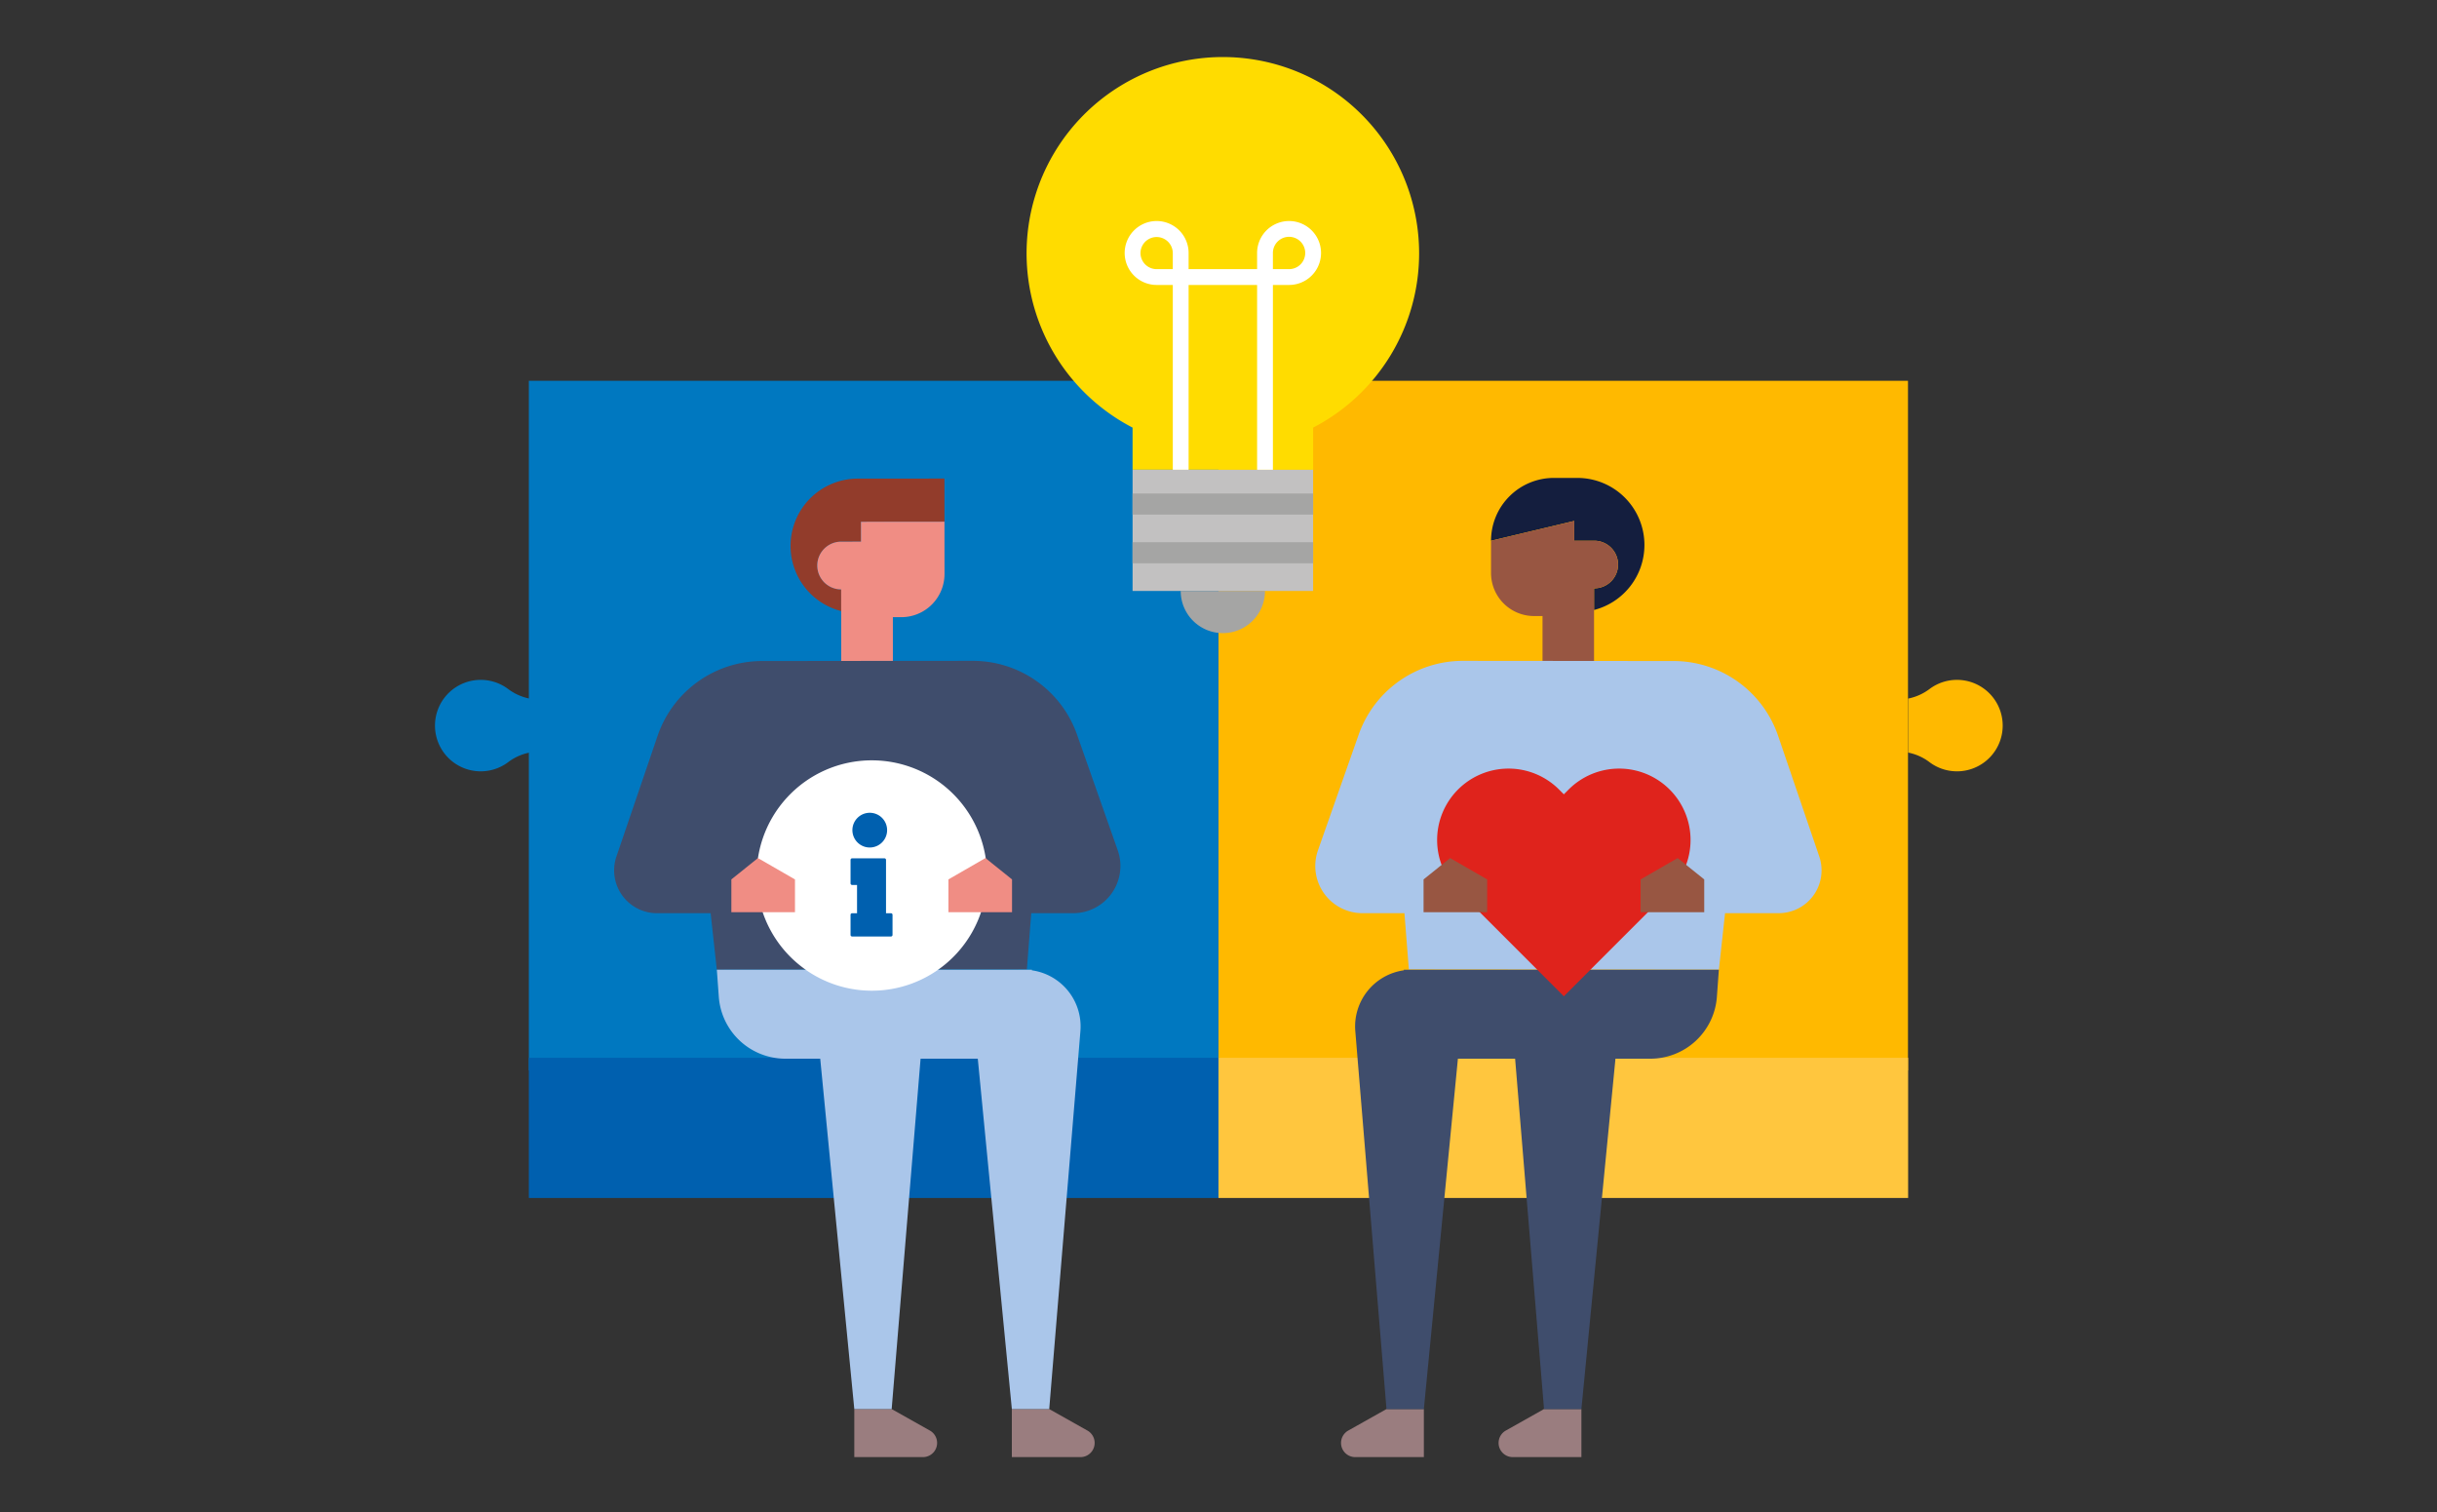<?xml version="1.0" standalone="no"?>
<svg xmlns="http://www.w3.org/2000/svg" xmlns:xlink="http://www.w3.org/1999/xlink" width="967" height="600" viewBox="0 0 967 600">
  <rect x="0" y="0" width="967" height="600" fill="#333333" stroke="none"/>
  <defs>
    <clipPath id="clip-hero-psychological_wellbeing_practioner">
      <rect width="967" height="600"/>
    </clipPath>
  </defs>
  <g id="hero-psychological_wellbeing_practioner" data-name="hero-psychological wellbeing practioner" clip-path="url(#clip-hero-psychological_wellbeing_practioner)">
    <g id="Group_2566" data-name="Group 2566" transform="translate(120.618 -31.735)">
      <g id="Group_2504" data-name="Group 2504" transform="translate(362.85 182.824)">
        <rect id="Rectangle_532" data-name="Rectangle 532" width="273.619" height="273.619" fill="#ffb900"/>
      </g>
      <g id="Group_2505" data-name="Group 2505" transform="translate(89.231 182.824)">
        <rect id="Rectangle_533" data-name="Rectangle 533" width="273.619" height="273.619" fill="#0078c0"/>
      </g>
      <g id="Group_2506" data-name="Group 2506" transform="translate(52.004 301.498)">
        <path id="Path_2210" data-name="Path 2210" d="M89.506,129.793a20.938,20.938,0,0,1-8.42-3.743,18.145,18.145,0,1,0,.058,28.881,20.452,20.452,0,0,1,8.362-3.71Z" transform="translate(-52.004 -122.376)" fill="#0078c0"/>
      </g>
      <g id="Group_2507" data-name="Group 2507" transform="translate(636.527 301.498)">
        <path id="Path_2211" data-name="Path 2211" d="M212.844,129.793a20.939,20.939,0,0,0,8.42-3.743,18.145,18.145,0,1,1-.058,28.881,20.431,20.431,0,0,0-8.362-3.71Z" transform="translate(-212.844 -122.376)" fill="#ffb900"/>
      </g>
      <g id="Group_2519" data-name="Group 2519" transform="translate(286.73 54.377)">
        <g id="Group_2509" data-name="Group 2509">
          <g id="Group_2508" data-name="Group 2508">
            <path id="Path_2212" data-name="Path 2212" d="M272.349,132.257A77.879,77.879,0,1,0,158.65,201.4v16.732h71.641V201.4A77.848,77.848,0,0,0,272.349,132.257Z" transform="translate(-116.592 -54.377)" fill="#ffdc00"/>
          </g>
        </g>
        <g id="Group_2511" data-name="Group 2511" transform="translate(42.058 163.757)">
          <g id="Group_2510" data-name="Group 2510">
            <rect id="Rectangle_534" data-name="Rectangle 534" width="71.639" height="48.082" fill="#c2c1c1"/>
          </g>
        </g>
        <g id="Group_2513" data-name="Group 2513" transform="translate(61.152 211.84)">
          <g id="Group_2512" data-name="Group 2512">
            <path id="Path_2213" data-name="Path 2213" d="M133.419,112.668a16.724,16.724,0,0,0,33.449,0Z" transform="translate(-133.419 -112.668)" fill="#a5a5a4"/>
          </g>
        </g>
        <g id="Group_2515" data-name="Group 2515" transform="translate(42.058 173.165)">
          <g id="Group_2514" data-name="Group 2514">
            <rect id="Rectangle_535" data-name="Rectangle 535" width="71.639" height="8.362" fill="#a5a5a4"/>
          </g>
        </g>
        <g id="Group_2517" data-name="Group 2517" transform="translate(42.058 192.502)">
          <g id="Group_2516" data-name="Group 2516">
            <rect id="Rectangle_536" data-name="Rectangle 536" width="71.639" height="8.362" fill="#a5a5a4"/>
          </g>
        </g>
        <g id="Group_2518" data-name="Group 2518" transform="translate(38.922 65.055)">
          <path id="Path_2214" data-name="Path 2214" d="M192.532,72.278a12.7,12.7,0,0,0-12.687,12.683v6.411H152.669V84.961a12.683,12.683,0,1,0-12.68,12.683H146.4v73.334h6.273V97.645h27.176v73.334h6.273V97.645h6.414a12.683,12.683,0,0,0,0-25.367ZM133.575,84.961a6.411,6.411,0,0,1,12.821,0v6.411h-6.407A6.417,6.417,0,0,1,133.575,84.961Zm58.957,6.411h-6.414V84.961a6.413,6.413,0,1,1,6.414,6.411Z" transform="translate(-127.302 -72.278)" fill="#fff"/>
        </g>
      </g>
      <rect id="Rectangle_537" data-name="Rectangle 537" width="273.648" height="55.611" transform="translate(89.231 451.45)" fill="#0060af"/>
      <rect id="Rectangle_538" data-name="Rectangle 538" width="273.648" height="55.611" transform="translate(362.878 451.45)" fill="#ffc63e"/>
      <g id="Group_2521" data-name="Group 2521" transform="translate(123.055 293.946)">
        <g id="Group_2520" data-name="Group 2520">
          <path id="Path_2215" data-name="Path 2215" d="M271.4,195.471l-16.147-45.878a43.847,43.847,0,0,0-41.4-29.3l-83.579.073a43.852,43.852,0,0,0-41.462,29.695L72.479,197.931A17,17,0,0,0,88.568,220.42h21.293l2.453,22.419,123.024-.109,1.748-22.31H253.73A18.732,18.732,0,0,0,271.4,195.471Z" transform="translate(-71.554 -120.298)" fill="#3f4d6c"/>
        </g>
      </g>
      <g id="Group_2536" data-name="Group 2536" transform="translate(163.818 221.607)">
        <g id="Group_2523" data-name="Group 2523" transform="translate(117.061 369.211)">
          <g id="Group_2522" data-name="Group 2522">
            <path id="Path_2216" data-name="Path 2216" d="M142.209,221.052H114.982V201.987h14.831l15.158,8.526A5.631,5.631,0,0,1,142.209,221.052Z" transform="translate(-114.982 -201.987)" fill="#9a7d7f"/>
          </g>
        </g>
        <g id="Group_2528" data-name="Group 2528" transform="translate(0 194.883)">
          <g id="Group_2525" data-name="Group 2525" transform="translate(54.549 174.328)">
            <g id="Group_2524" data-name="Group 2524">
              <path id="Path_2217" data-name="Path 2217" d="M125.008,221.052H97.781V201.987h14.831l15.158,8.526A5.631,5.631,0,0,1,125.008,221.052Z" transform="translate(-97.781 -201.987)" fill="#9a7d7f"/>
            </g>
          </g>
          <g id="Group_2527" data-name="Group 2527">
            <g id="Group_2526" data-name="Group 2526">
              <path id="Path_2218" data-name="Path 2218" d="M207.772,154.262l.018-.244H82.771l.785,10.761a26.475,26.475,0,0,0,26.406,24.549H123.8L137.32,328.346h14.831l11.469-139.018h22.7l13.516,139.018h14.831l12.374-149.99A22.479,22.479,0,0,0,207.772,154.262Z" transform="translate(-82.771 -154.018)" fill="#aac6ea"/>
            </g>
          </g>
        </g>
        <g id="Group_2535" data-name="Group 2535" transform="translate(29.255)">
          <g id="Group_2534" data-name="Group 2534">
            <g id="Group_2530" data-name="Group 2530">
              <g id="Group_2529" data-name="Group 2529">
                <path id="Path_2219" data-name="Path 2219" d="M118.771,125.44l-7.89.007a9.467,9.467,0,0,0,.018,18.934l.007,8.6a26.694,26.694,0,0,1,6.6-52.557l34.376-.029.015,17.132-33.129.029Z" transform="translate(-90.821 -100.393)" fill="#923c2b"/>
              </g>
            </g>
            <g id="Group_2533" data-name="Group 2533" transform="translate(10.605 17.132)">
              <g id="Group_2532" data-name="Group 2532">
                <g id="Group_2531" data-name="Group 2531">
                  <path id="Path_2220" data-name="Path 2220" d="M93.739,122.5a9.466,9.466,0,0,0,9.474,9.46l.018,28.387,20.508-.018-.007-17.346H127.1a17.146,17.146,0,0,0,17.128-17.161l-.018-20.718-33.129.029.007,7.886-7.89.007A9.465,9.465,0,0,0,93.739,122.5Z" transform="translate(-93.739 -105.107)" fill="#f08d84"/>
                </g>
              </g>
            </g>
          </g>
        </g>
      </g>
      <g id="Group_2554" data-name="Group 2554" transform="translate(401.269 221.364)">
        <g id="Group_2537" data-name="Group 2537" transform="translate(69.757)">
          <path id="Path_2221" data-name="Path 2221" d="M200.317,117.4v7.861h7.861a9.433,9.433,0,1,1,0,18.865v8.6a26.627,26.627,0,0,0,19.992-25.784h0a26.613,26.613,0,0,0-26.613-26.617h-9.322A24.932,24.932,0,0,0,167.3,125.26h0Z" transform="translate(-167.304 -100.326)" fill="#141e3e"/>
          <path id="Path_2222" data-name="Path 2222" d="M208.178,112.885h-7.861v-7.861L167.3,112.885V125.67a17.083,17.083,0,0,0,17.081,17.084h3.354v17.895h20.439v-28.9a9.433,9.433,0,1,0,0-18.865Z" transform="translate(-167.304 -87.951)" fill="#985642"/>
        </g>
        <g id="Group_2553" data-name="Group 2553" transform="translate(0 72.582)">
          <g id="Group_2539" data-name="Group 2539">
            <g id="Group_2538" data-name="Group 2538">
              <path id="Path_2223" data-name="Path 2223" d="M149.187,195.471l16.147-45.878a43.847,43.847,0,0,1,41.4-29.3l83.579.073a43.86,43.86,0,0,1,41.466,29.695l16.328,47.866a17,17,0,0,1-16.092,22.488H310.727l-2.449,22.419-123.028-.109L183.5,220.42H166.857A18.732,18.732,0,0,1,149.187,195.471Z" transform="translate(-148.109 -120.298)" fill="#aac6ea"/>
            </g>
          </g>
          <g id="Group_2552" data-name="Group 2552" transform="translate(10.23 0.596)">
            <g id="Group_2541" data-name="Group 2541" transform="translate(0 296.276)">
              <g id="Group_2540" data-name="Group 2540">
                <path id="Path_2224" data-name="Path 2224" d="M156.567,221.052h27.227V201.987H168.963L153.8,210.513A5.631,5.631,0,0,0,156.567,221.052Z" transform="translate(-150.924 -201.987)" fill="#9a7d7f"/>
              </g>
            </g>
            <g id="Group_2546" data-name="Group 2546" transform="translate(5.587 121.949)">
              <g id="Group_2543" data-name="Group 2543" transform="translate(56.925 174.328)">
                <g id="Group_2542" data-name="Group 2542">
                  <path id="Path_2225" data-name="Path 2225" d="M173.768,221.052h27.227V201.987H186.164l-15.158,8.526A5.631,5.631,0,0,0,173.768,221.052Z" transform="translate(-168.125 -201.987)" fill="#9a7d7f"/>
                </g>
              </g>
              <g id="Group_2545" data-name="Group 2545">
                <g id="Group_2544" data-name="Group 2544">
                  <path id="Path_2226" data-name="Path 2226" d="M171.8,154.262l-.018-.244H296.805l-.785,10.761a26.475,26.475,0,0,1-26.406,24.549H255.772L242.256,328.346H227.425L215.956,189.328h-22.7L179.745,328.346H164.914l-12.374-149.99A22.479,22.479,0,0,1,171.8,154.262Z" transform="translate(-152.462 -154.018)" fill="#3f4d6c"/>
                </g>
              </g>
            </g>
            <g id="Group_2551" data-name="Group 2551" transform="translate(80.07)">
              <g id="Group_2550" data-name="Group 2550">
                <g id="Group_2549" data-name="Group 2549">
                  <g id="Group_2548" data-name="Group 2548">
                    <g id="Group_2547" data-name="Group 2547">
                      <path id="Path_2227" data-name="Path 2227" d="M172.957,120.462l20.511.018" transform="translate(-172.957 -120.462)" fill="#985642"/>
                    </g>
                  </g>
                </g>
              </g>
            </g>
          </g>
        </g>
      </g>
      <g id="Group_2556" data-name="Group 2556" transform="translate(179.619 333.42)">
        <path id="Path_2228" data-name="Path 2228" d="M132.83,131.16a45.672,45.672,0,0,0-27.769,81.962c.927.709,1.864,1.4,2.846,2.039a45.7,45.7,0,1,0,24.923-84Z" transform="translate(-87.119 -131.16)" fill="#fff"/>
        <g id="Group_2555" data-name="Group 2555" transform="translate(37.261 20.809)">
          <path id="Path_2229" data-name="Path 2229" d="M104.461,136.886a6.887,6.887,0,1,1-6.887,6.887A6.894,6.894,0,0,1,104.461,136.886Z" transform="translate(-96.84 -136.886)" fill="#0060af"/>
          <path id="Path_2230" data-name="Path 2230" d="M97.372,164.274a.627.627,0,0,1,.629-.629h1.948V152.43H98a.63.63,0,0,1-.629-.632V142.49a.63.63,0,0,1,.629-.632h12.818a.63.63,0,0,1,.629.632v21.155H113.4a.627.627,0,0,1,.629.629v7.973a.627.627,0,0,1-.629.629H98a.627.627,0,0,1-.629-.629Z" transform="translate(-97.372 -123.789)" fill="#0060af"/>
        </g>
      </g>
      <g id="Group_2558" data-name="Group 2558" transform="translate(169.587 372.199)">
        <g id="Group_2557" data-name="Group 2557">
          <path id="Path_2231" data-name="Path 2231" d="M84.359,150.3,94.9,141.831l14.7,8.474V163.3H84.359Z" transform="translate(-84.359 -141.831)" fill="#f08d84"/>
        </g>
      </g>
      <g id="Group_2560" data-name="Group 2560" transform="translate(255.71 372.199)">
        <g id="Group_2559" data-name="Group 2559">
          <path id="Path_2232" data-name="Path 2232" d="M133.3,150.3l-10.542-8.474-14.7,8.474V163.3H133.3Z" transform="translate(-108.056 -141.831)" fill="#f08d84"/>
        </g>
      </g>
      <g id="Group_2561" data-name="Group 2561" transform="translate(449.633 336.695)">
        <path id="Path_2233" data-name="Path 2233" d="M253.674,140.358a28.339,28.339,0,0,0-40.07,0l-1.908,1.908-1.908-1.908a28.339,28.339,0,0,0-40.07,0h0a28.332,28.332,0,0,0,0,40.07l1.908,1.912,40.07,40.07,40.07-40.07,1.908-1.912A28.332,28.332,0,0,0,253.674,140.358Z" transform="translate(-161.417 -132.061)" fill="#df231c"/>
      </g>
      <g id="Group_2563" data-name="Group 2563" transform="translate(444.251 372.199)">
        <g id="Group_2562" data-name="Group 2562">
          <path id="Path_2234" data-name="Path 2234" d="M159.936,150.3l10.542-8.474,14.7,8.474V163.3H159.936Z" transform="translate(-159.936 -141.831)" fill="#985642"/>
        </g>
      </g>
      <g id="Group_2565" data-name="Group 2565" transform="translate(530.373 372.199)">
        <g id="Group_2564" data-name="Group 2564">
          <path id="Path_2235" data-name="Path 2235" d="M208.878,150.3l-10.542-8.474-14.7,8.474V163.3h25.244Z" transform="translate(-183.634 -141.831)" fill="#985642"/>
        </g>
      </g>
    </g>
  </g>
</svg>

